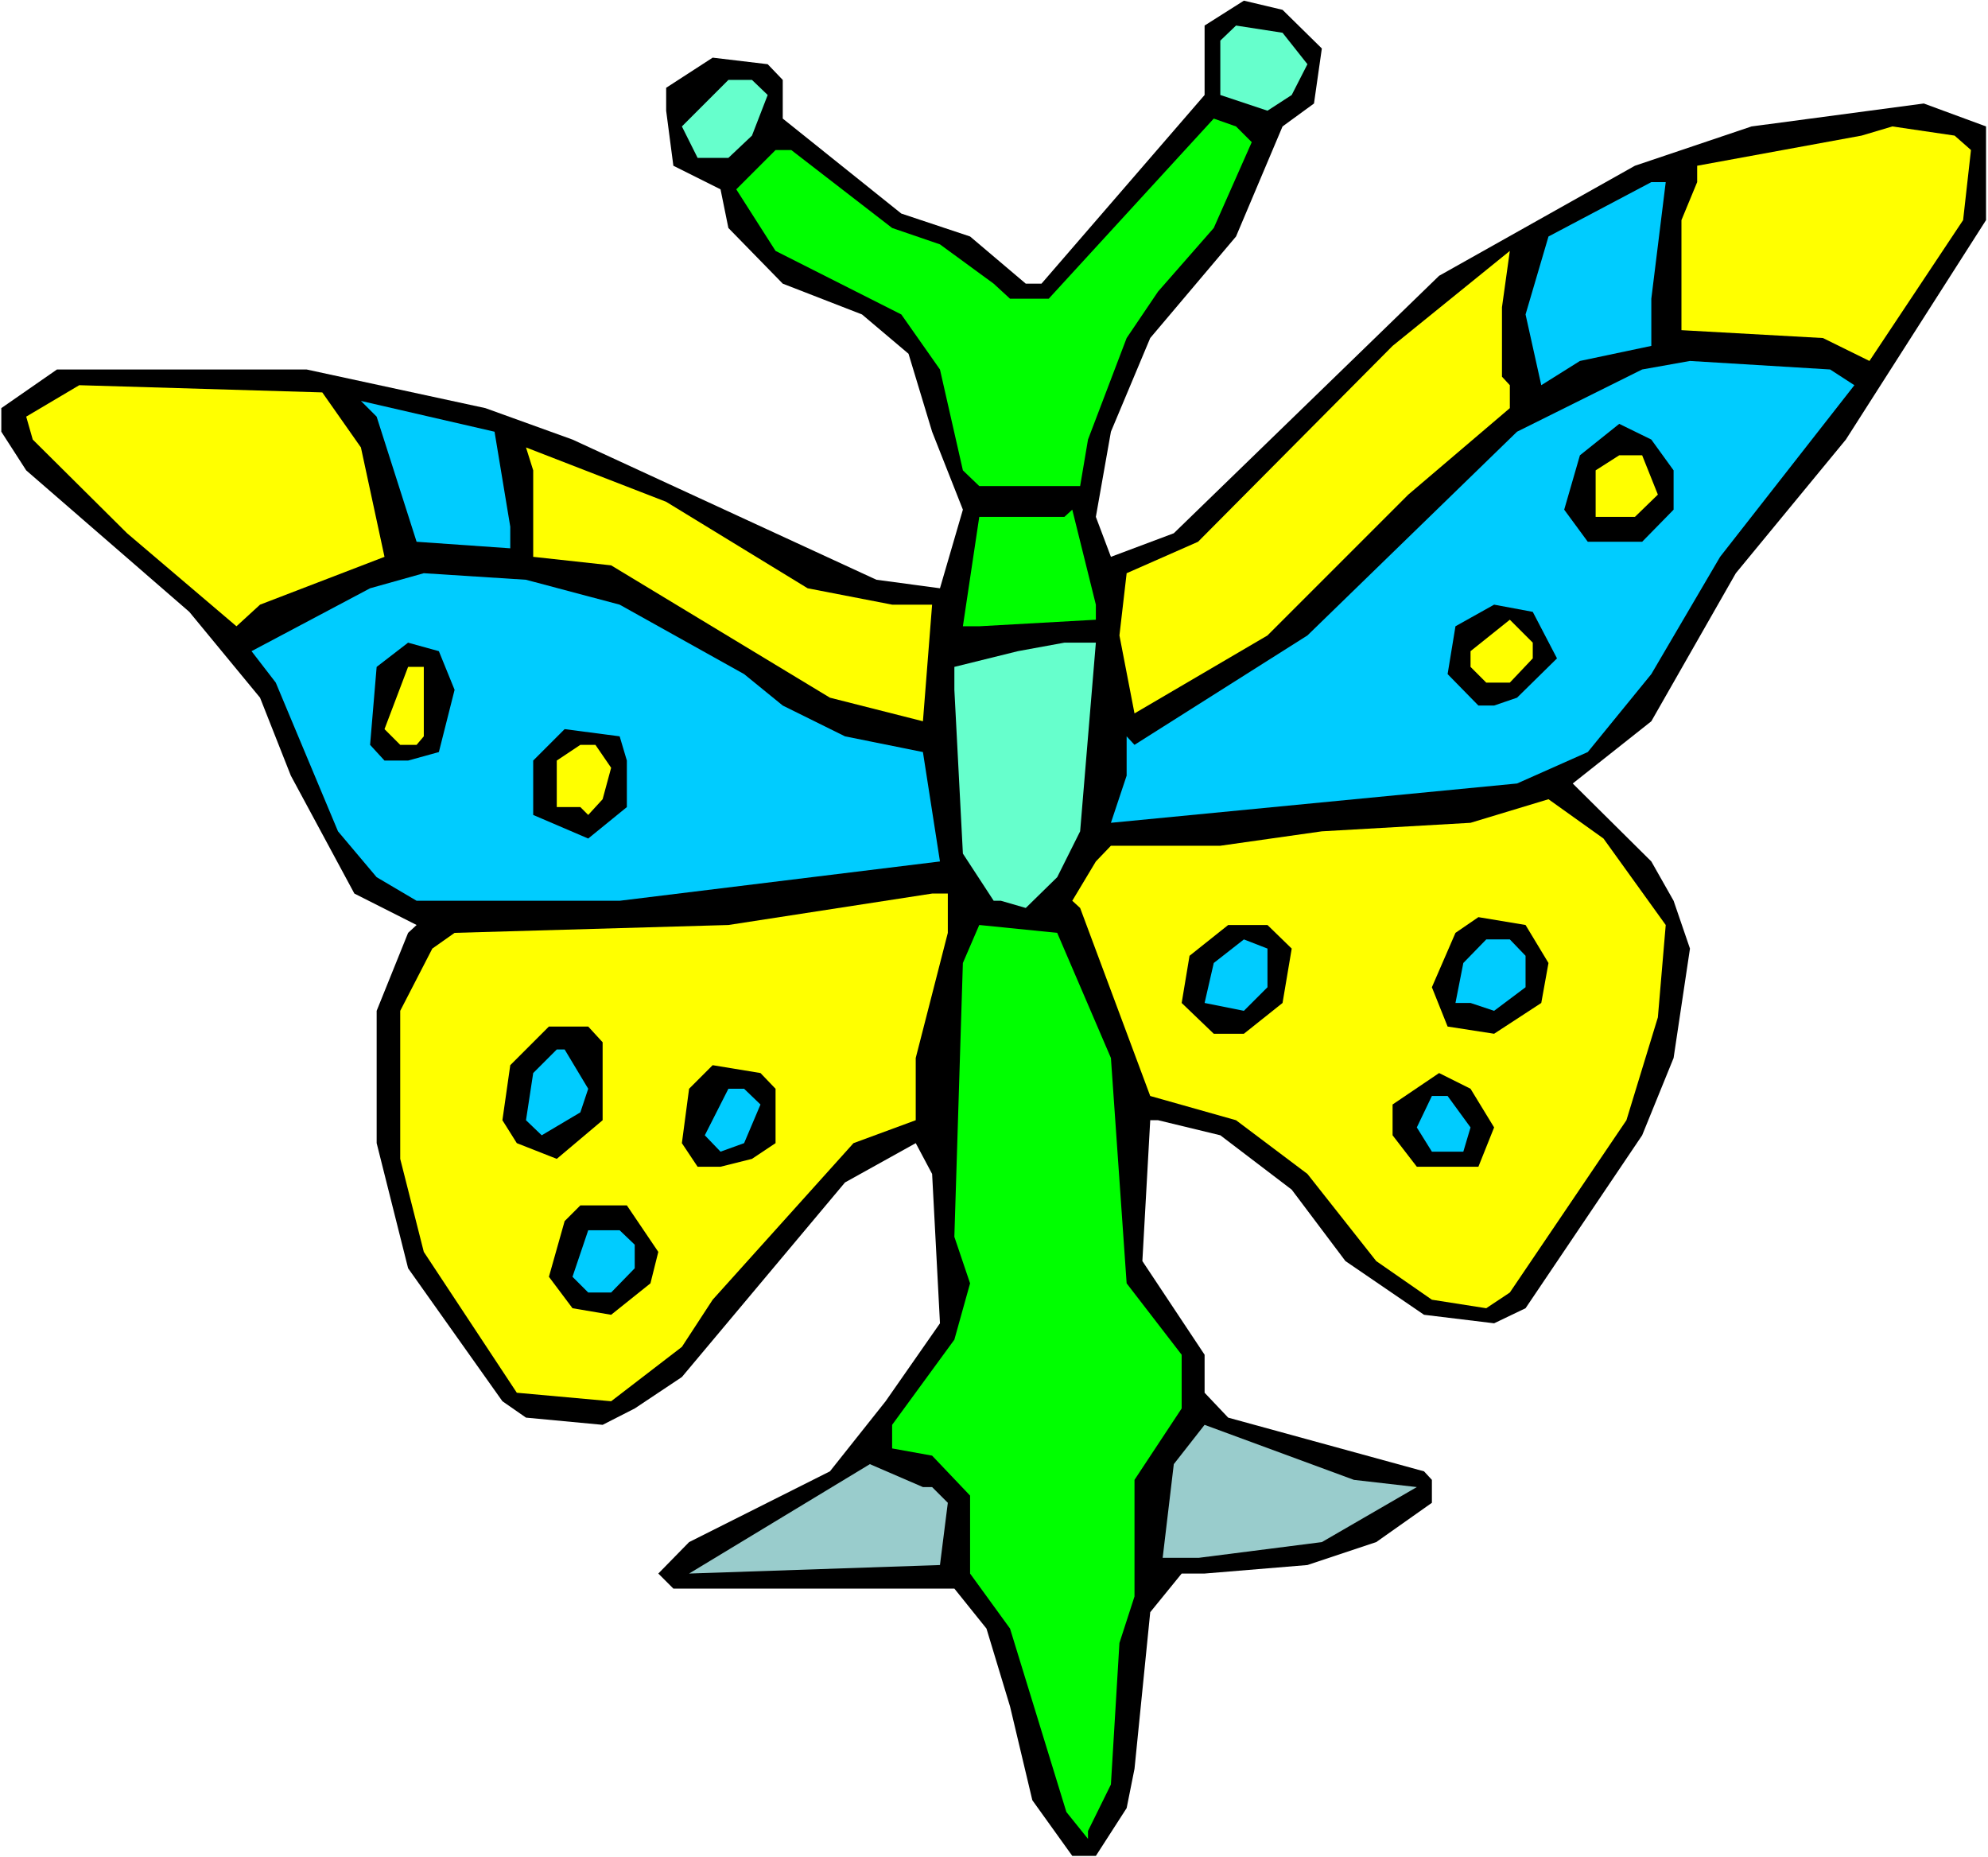 <?xml version="1.0" encoding="UTF-8" standalone="no"?>
<svg
   version="1.0"
   width="129.766mm"
   height="121.215mm"
   id="svg40"
   sodipodi:docname="Bug 044.wmf"
   xmlns:inkscape="http://www.inkscape.org/namespaces/inkscape"
   xmlns:sodipodi="http://sodipodi.sourceforge.net/DTD/sodipodi-0.dtd"
   xmlns="http://www.w3.org/2000/svg"
   xmlns:svg="http://www.w3.org/2000/svg">
  <rect width="100%" height="100%" fill="#808080" stroke="none"/>
  <sodipodi:namedview
     id="namedview40"
     pagecolor="#ffffff"
     bordercolor="#000000"
     borderopacity="0.25"
     inkscape:showpageshadow="2"
     inkscape:pageopacity="0.0"
     inkscape:pagecheckerboard="0"
     inkscape:deskcolor="#d1d1d1"
     inkscape:document-units="mm" />
  <defs
     id="defs1">
    <pattern
       id="WMFhbasepattern"
       patternUnits="userSpaceOnUse"
       width="6"
       height="6"
       x="0"
       y="0" />
  </defs>
  <path
     style="fill:#ffffff;fill-opacity:1;fill-rule:evenodd;stroke:none"
     d="M 0,458.135 H 490.455 V 0 H 0 Z"
     id="path1" />
  <path
     style="fill:#000000;fill-opacity:1;fill-rule:evenodd;stroke:none"
     d="m 326.108,11.958 -1.939,13.574 -7.757,5.656 -11.474,27.149 -21.17,25.048 -9.696,23.109 -3.717,21.008 3.717,9.858 15.514,-5.818 65.448,-63.509 48.318,-27.149 28.765,-9.696 42.501,-5.656 15.352,5.656 v 23.109 l -34.582,54.136 -27.149,32.966 -20.846,36.522 -19.392,15.352 19.392,19.23 5.494,9.696 4.04,11.797 -4.04,26.987 -7.757,19.069 -28.765,42.662 -7.757,3.717 -17.291,-2.101 -19.392,-13.251 -13.251,-17.614 -17.614,-13.413 -15.352,-3.717 h -1.939 l -1.939,34.744 15.352,23.109 v 9.373 l 5.818,6.141 48.318,13.251 1.939,2.101 v 5.656 l -13.736,9.696 -16.968,5.656 -25.371,2.101 h -5.656 l -7.757,9.534 -3.878,38.622 -1.939,9.696 -7.595,11.797 h -5.818 l -9.858,-13.736 -5.494,-23.109 -5.818,-19.23 -7.918,-9.858 h -69.326 l -3.717,-3.717 7.595,-7.757 34.744,-17.453 13.736,-17.291 13.413,-19.23 -1.939,-36.845 -4.04,-7.595 -17.453,9.696 -40.238,47.995 -11.635,7.757 -7.918,4.04 -18.907,-1.778 -5.818,-4.04 -23.27,-32.805 -7.757,-30.866 v -32.643 l 7.757,-19.23 2.101,-1.939 L 87.426,220.422 71.75,191.334 64.155,172.104 46.702,150.934 6.464,116.029 0.323,106.494 v -5.818 L 14.059,91.142 h 61.57 l 44.117,9.534 21.493,7.757 74.982,34.582 15.675,2.101 5.656,-19.392 -7.595,-19.23 -5.818,-19.23 -11.474,-9.696 -19.554,-7.595 -13.413,-13.736 -1.939,-9.534 -11.635,-5.818 -1.778,-13.574 v -5.656 l 11.474,-7.434 13.574,1.616 3.717,3.878 v 9.534 l 29.25,23.432 16.968,5.656 13.736,11.635 h 3.878 L 297.182,23.432 V 6.302 l 9.696,-6.141 9.534,2.262 z"
     id="path2" />
  <path
     style="fill:#66ffcc;fill-opacity:1;fill-rule:evenodd;stroke:none"
     d="m 322.553,15.837 -3.878,7.595 -5.979,3.878 -11.635,-3.878 V 10.019 l 3.878,-3.717 11.474,1.778 z"
     id="path3" />
  <path
     style="fill:#66ffcc;fill-opacity:1;fill-rule:evenodd;stroke:none"
     d="m 189.395,23.432 -3.878,10.019 -5.818,5.494 h -7.595 l -3.878,-7.757 11.474,-11.474 h 5.818 z"
     id="path4" />
  <path
     style="fill:#00ff00;fill-opacity:1;fill-rule:evenodd;stroke:none"
     d="m 308.817,35.067 -9.373,21.17 -13.736,15.675 -7.757,11.474 -9.534,25.048 -1.939,11.474 h -24.886 l -4.04,-3.878 -5.656,-24.886 -9.534,-13.574 -31.027,-15.675 -9.696,-15.19 9.696,-9.696 h 3.878 l 24.886,19.23 11.797,4.04 13.251,9.696 4.04,3.717 h 9.534 l 40.723,-44.44 5.494,1.939 z"
     id="path5" />
  <path
     style="fill:#ffff00;fill-opacity:1;fill-rule:evenodd;stroke:none"
     d="m 486.254,37.006 -1.939,17.291 -23.109,34.744 -11.474,-5.656 -34.906,-1.939 V 54.298 l 3.878,-9.373 v -4.04 l 40.562,-7.434 7.595,-2.262 15.352,2.262 z"
     id="path6" />
  <path
     style="fill:#00ccff;fill-opacity:1;fill-rule:evenodd;stroke:none"
     d="m 407.393,73.69 v 11.635 l -17.614,3.717 -9.534,5.979 -3.878,-17.453 5.656,-19.23 25.371,-13.413 h 3.555 z"
     id="path7" />
  <path
     style="fill:#ffff00;fill-opacity:1;fill-rule:evenodd;stroke:none"
     d="m 370.548,92.92 1.939,2.101 v 5.656 l -25.048,21.331 -34.744,34.744 -32.805,19.23 -3.717,-19.23 1.778,-15.352 17.614,-7.757 47.995,-48.318 28.926,-23.432 -1.939,13.898 z"
     id="path8" />
  <path
     style="fill:#00ccff;fill-opacity:1;fill-rule:evenodd;stroke:none"
     d="m 457.489,95.021 -33.128,42.339 -16.968,28.926 -15.675,19.23 -17.453,7.757 -100.192,9.696 3.878,-11.635 v -9.696 l 1.939,2.101 42.662,-26.987 51.712,-50.258 30.866,-15.352 11.797,-2.101 34.582,2.101 z"
     id="path9" />
  <path
     style="fill:#ffff00;fill-opacity:1;fill-rule:evenodd;stroke:none"
     d="m 89.041,110.373 5.818,26.987 -30.704,11.797 -5.818,5.333 L 31.35,131.542 8.08,108.433 6.464,102.777 19.554,95.021 79.507,96.798 Z"
     id="path10" />
  <path
     style="fill:#00ccff;fill-opacity:1;fill-rule:evenodd;stroke:none"
     d="m 125.886,129.926 v 5.333 l -23.109,-1.616 -9.858,-30.866 -3.878,-3.878 32.966,7.595 z"
     id="path11" />
  <path
     style="fill:#000000;fill-opacity:1;fill-rule:evenodd;stroke:none"
     d="m 412.888,116.029 v 9.696 l -7.757,7.918 h -13.413 l -5.818,-7.918 3.878,-13.413 9.696,-7.757 7.918,3.878 z"
     id="path12" />
  <path
     style="fill:#ffff00;fill-opacity:1;fill-rule:evenodd;stroke:none"
     d="m 199.253,145.117 20.846,4.04 h 9.858 l -2.262,28.765 -22.947,-5.818 -53.974,-32.643 -19.23,-2.101 v -21.331 l -1.778,-5.656 34.582,13.413 z"
     id="path13" />
  <path
     style="fill:#ffff00;fill-opacity:1;fill-rule:evenodd;stroke:none"
     d="m 409.009,122.008 -5.656,5.494 h -9.696 v -11.474 l 5.818,-3.717 h 5.656 z"
     id="path14" />
  <path
     style="fill:#00ff00;fill-opacity:1;fill-rule:evenodd;stroke:none"
     d="m 270.356,152.873 -28.765,1.616 h -4.04 l 4.04,-26.987 h 21.008 l 1.939,-1.778 5.818,23.432 z"
     id="path15" />
  <path
     style="fill:#00ccff;fill-opacity:1;fill-rule:evenodd;stroke:none"
     d="m 152.873,149.157 30.704,17.13 9.534,7.757 15.352,7.595 19.23,3.878 4.202,26.987 -79.022,9.696 h -50.096 l -9.858,-5.818 -9.534,-11.312 -15.352,-36.683 -5.979,-7.757 29.25,-15.514 13.251,-3.717 25.21,1.616 z"
     id="path16" />
  <path
     style="fill:#000000;fill-opacity:1;fill-rule:evenodd;stroke:none"
     d="m 384.123,162.408 -9.858,9.696 -5.656,1.939 h -3.878 l -7.595,-7.757 1.939,-11.797 9.534,-5.333 9.534,1.778 z"
     id="path17" />
  <path
     style="fill:#ffff00;fill-opacity:1;fill-rule:evenodd;stroke:none"
     d="m 378.144,162.408 -5.656,5.979 h -5.818 l -3.878,-3.878 v -3.878 l 9.696,-7.757 5.656,5.656 z"
     id="path18" />
  <path
     style="fill:#000000;fill-opacity:1;fill-rule:evenodd;stroke:none"
     d="m 112.15,170.165 -3.878,15.352 -7.595,2.101 h -5.818 l -3.555,-3.878 1.616,-19.23 7.757,-5.979 7.595,2.101 z"
     id="path19" />
  <path
     style="fill:#66ffcc;fill-opacity:1;fill-rule:evenodd;stroke:none"
     d="m 266.478,205.07 -5.656,11.312 -7.757,7.595 -6.141,-1.778 h -1.778 l -7.595,-11.635 -2.101,-40.4 v -5.656 l 15.675,-3.878 11.474,-2.101 h 7.757 z"
     id="path20" />
  <path
     style="fill:#ffff00;fill-opacity:1;fill-rule:evenodd;stroke:none"
     d="m 104.555,181.638 -1.778,2.101 h -4.04 l -3.878,-3.878 5.818,-15.352 h 3.878 z"
     id="path21" />
  <path
     style="fill:#000000;fill-opacity:1;fill-rule:evenodd;stroke:none"
     d="m 154.651,187.617 v 11.474 l -9.534,7.757 -13.574,-5.818 v -13.413 l 7.757,-7.757 13.574,1.778 z"
     id="path22" />
  <path
     style="fill:#ffff00;fill-opacity:1;fill-rule:evenodd;stroke:none"
     d="m 150.773,189.395 -2.101,7.757 -3.555,3.878 -1.939,-1.939 h -5.818 v -11.474 l 5.818,-3.878 h 3.717 z"
     id="path23" />
  <path
     style="fill:#ffff00;fill-opacity:1;fill-rule:evenodd;stroke:none"
     d="m 410.948,228.179 -1.939,22.786 -7.757,25.371 -28.765,42.501 -5.818,3.878 -13.413,-2.101 -13.736,-9.534 -16.968,-21.493 -17.614,-13.251 -21.17,-5.979 -17.291,-46.379 -1.939,-1.778 5.818,-9.696 3.717,-3.878 h 26.987 l 25.048,-3.555 36.683,-2.101 19.23,-5.818 13.574,9.696 z"
     id="path24" />
  <path
     style="fill:#ffff00;fill-opacity:1;fill-rule:evenodd;stroke:none"
     d="m 233.835,230.118 -7.918,30.866 v 15.352 l -15.352,5.656 -34.744,38.622 -7.595,11.635 -17.453,13.413 -23.27,-2.101 -22.947,-34.744 -5.818,-22.947 v -36.522 l 7.918,-15.352 5.494,-3.878 67.549,-1.939 50.258,-7.757 h 3.878 z"
     id="path25" />
  <path
     style="fill:#000000;fill-opacity:1;fill-rule:evenodd;stroke:none"
     d="m 382.022,237.552 -1.778,9.858 -11.635,7.595 -11.474,-1.778 -3.878,-9.696 5.818,-13.413 5.656,-3.878 11.635,1.939 z"
     id="path26" />
  <path
     style="fill:#00ff00;fill-opacity:1;fill-rule:evenodd;stroke:none"
     d="m 274.073,260.984 3.878,55.59 13.574,17.614 v 13.251 l -11.635,17.614 v 28.765 l -3.717,11.474 -2.101,34.906 -5.656,11.474 v 1.939 l -5.333,-6.626 -13.898,-45.248 -9.858,-13.574 v -19.23 l -9.373,-9.858 -9.858,-1.778 v -5.818 l 15.352,-21.008 3.878,-13.898 -3.878,-11.474 2.101,-67.549 4.04,-9.373 19.23,1.939 z"
     id="path27" />
  <path
     style="fill:#000000;fill-opacity:1;fill-rule:evenodd;stroke:none"
     d="m 318.675,233.997 -2.262,13.413 -9.534,7.595 h -7.434 l -7.918,-7.595 1.939,-11.635 9.534,-7.595 h 9.696 z"
     id="path28" />
  <path
     style="fill:#00ccff;fill-opacity:1;fill-rule:evenodd;stroke:none"
     d="m 312.696,243.531 -5.818,5.818 -9.696,-1.939 2.262,-9.858 7.434,-5.818 5.818,2.262 z"
     id="path29" />
  <path
     style="fill:#00ccff;fill-opacity:1;fill-rule:evenodd;stroke:none"
     d="m 376.366,235.774 v 7.757 l -7.757,5.818 -5.818,-1.939 h -3.717 l 1.939,-9.858 5.656,-5.818 h 5.818 z"
     id="path30" />
  <path
     style="fill:#000000;fill-opacity:1;fill-rule:evenodd;stroke:none"
     d="m 148.672,257.105 v 19.23 l -11.312,9.534 -9.858,-3.878 -3.555,-5.656 1.939,-13.574 9.534,-9.534 h 9.696 z"
     id="path31" />
  <path
     style="fill:#00ccff;fill-opacity:1;fill-rule:evenodd;stroke:none"
     d="m 145.117,268.579 -1.939,5.818 -9.534,5.656 -3.878,-3.717 1.778,-11.635 5.818,-5.818 h 1.939 z"
     id="path32" />
  <path
     style="fill:#000000;fill-opacity:1;fill-rule:evenodd;stroke:none"
     d="m 191.334,268.579 v 13.413 l -5.818,3.878 -7.757,1.939 h -5.656 l -3.878,-5.818 1.778,-13.413 5.818,-5.818 11.797,1.939 z"
     id="path33" />
  <path
     style="fill:#000000;fill-opacity:1;fill-rule:evenodd;stroke:none"
     d="m 368.609,278.113 -3.878,9.696 H 349.54 l -5.979,-7.757 v -7.595 l 11.474,-7.757 7.757,3.878 z"
     id="path34" />
  <path
     style="fill:#00ccff;fill-opacity:1;fill-rule:evenodd;stroke:none"
     d="m 187.617,272.457 -4.04,9.534 -5.818,2.101 -3.878,-4.04 5.818,-11.474 h 3.878 z"
     id="path35" />
  <path
     style="fill:#00ccff;fill-opacity:1;fill-rule:evenodd;stroke:none"
     d="m 362.792,278.113 -1.778,5.979 h -7.757 l -3.717,-5.979 3.717,-7.757 h 3.878 z"
     id="path36" />
  <path
     style="fill:#000000;fill-opacity:1;fill-rule:evenodd;stroke:none"
     d="m 162.408,308.817 -1.939,7.757 -9.696,7.757 -9.534,-1.616 -5.818,-7.757 3.878,-13.736 3.878,-3.878 h 11.474 z"
     id="path37" />
  <path
     style="fill:#00ccff;fill-opacity:1;fill-rule:evenodd;stroke:none"
     d="m 156.59,307.04 v 5.818 l -5.818,5.979 h -5.656 l -3.878,-3.878 3.878,-11.474 h 7.757 z"
     id="path38" />
  <path
     style="fill:#99cccc;fill-opacity:1;fill-rule:evenodd;stroke:none"
     d="m 349.54,366.832 -23.432,13.574 -30.381,3.878 h -8.888 l 2.747,-23.109 7.595,-9.696 36.845,13.574 z"
     id="path39" />
  <path
     style="fill:#99cccc;fill-opacity:1;fill-rule:evenodd;stroke:none"
     d="m 229.957,366.832 3.878,3.878 -1.939,15.352 -61.893,2.101 44.602,-26.987 13.09,5.656 z"
     id="path40" />
</svg>
